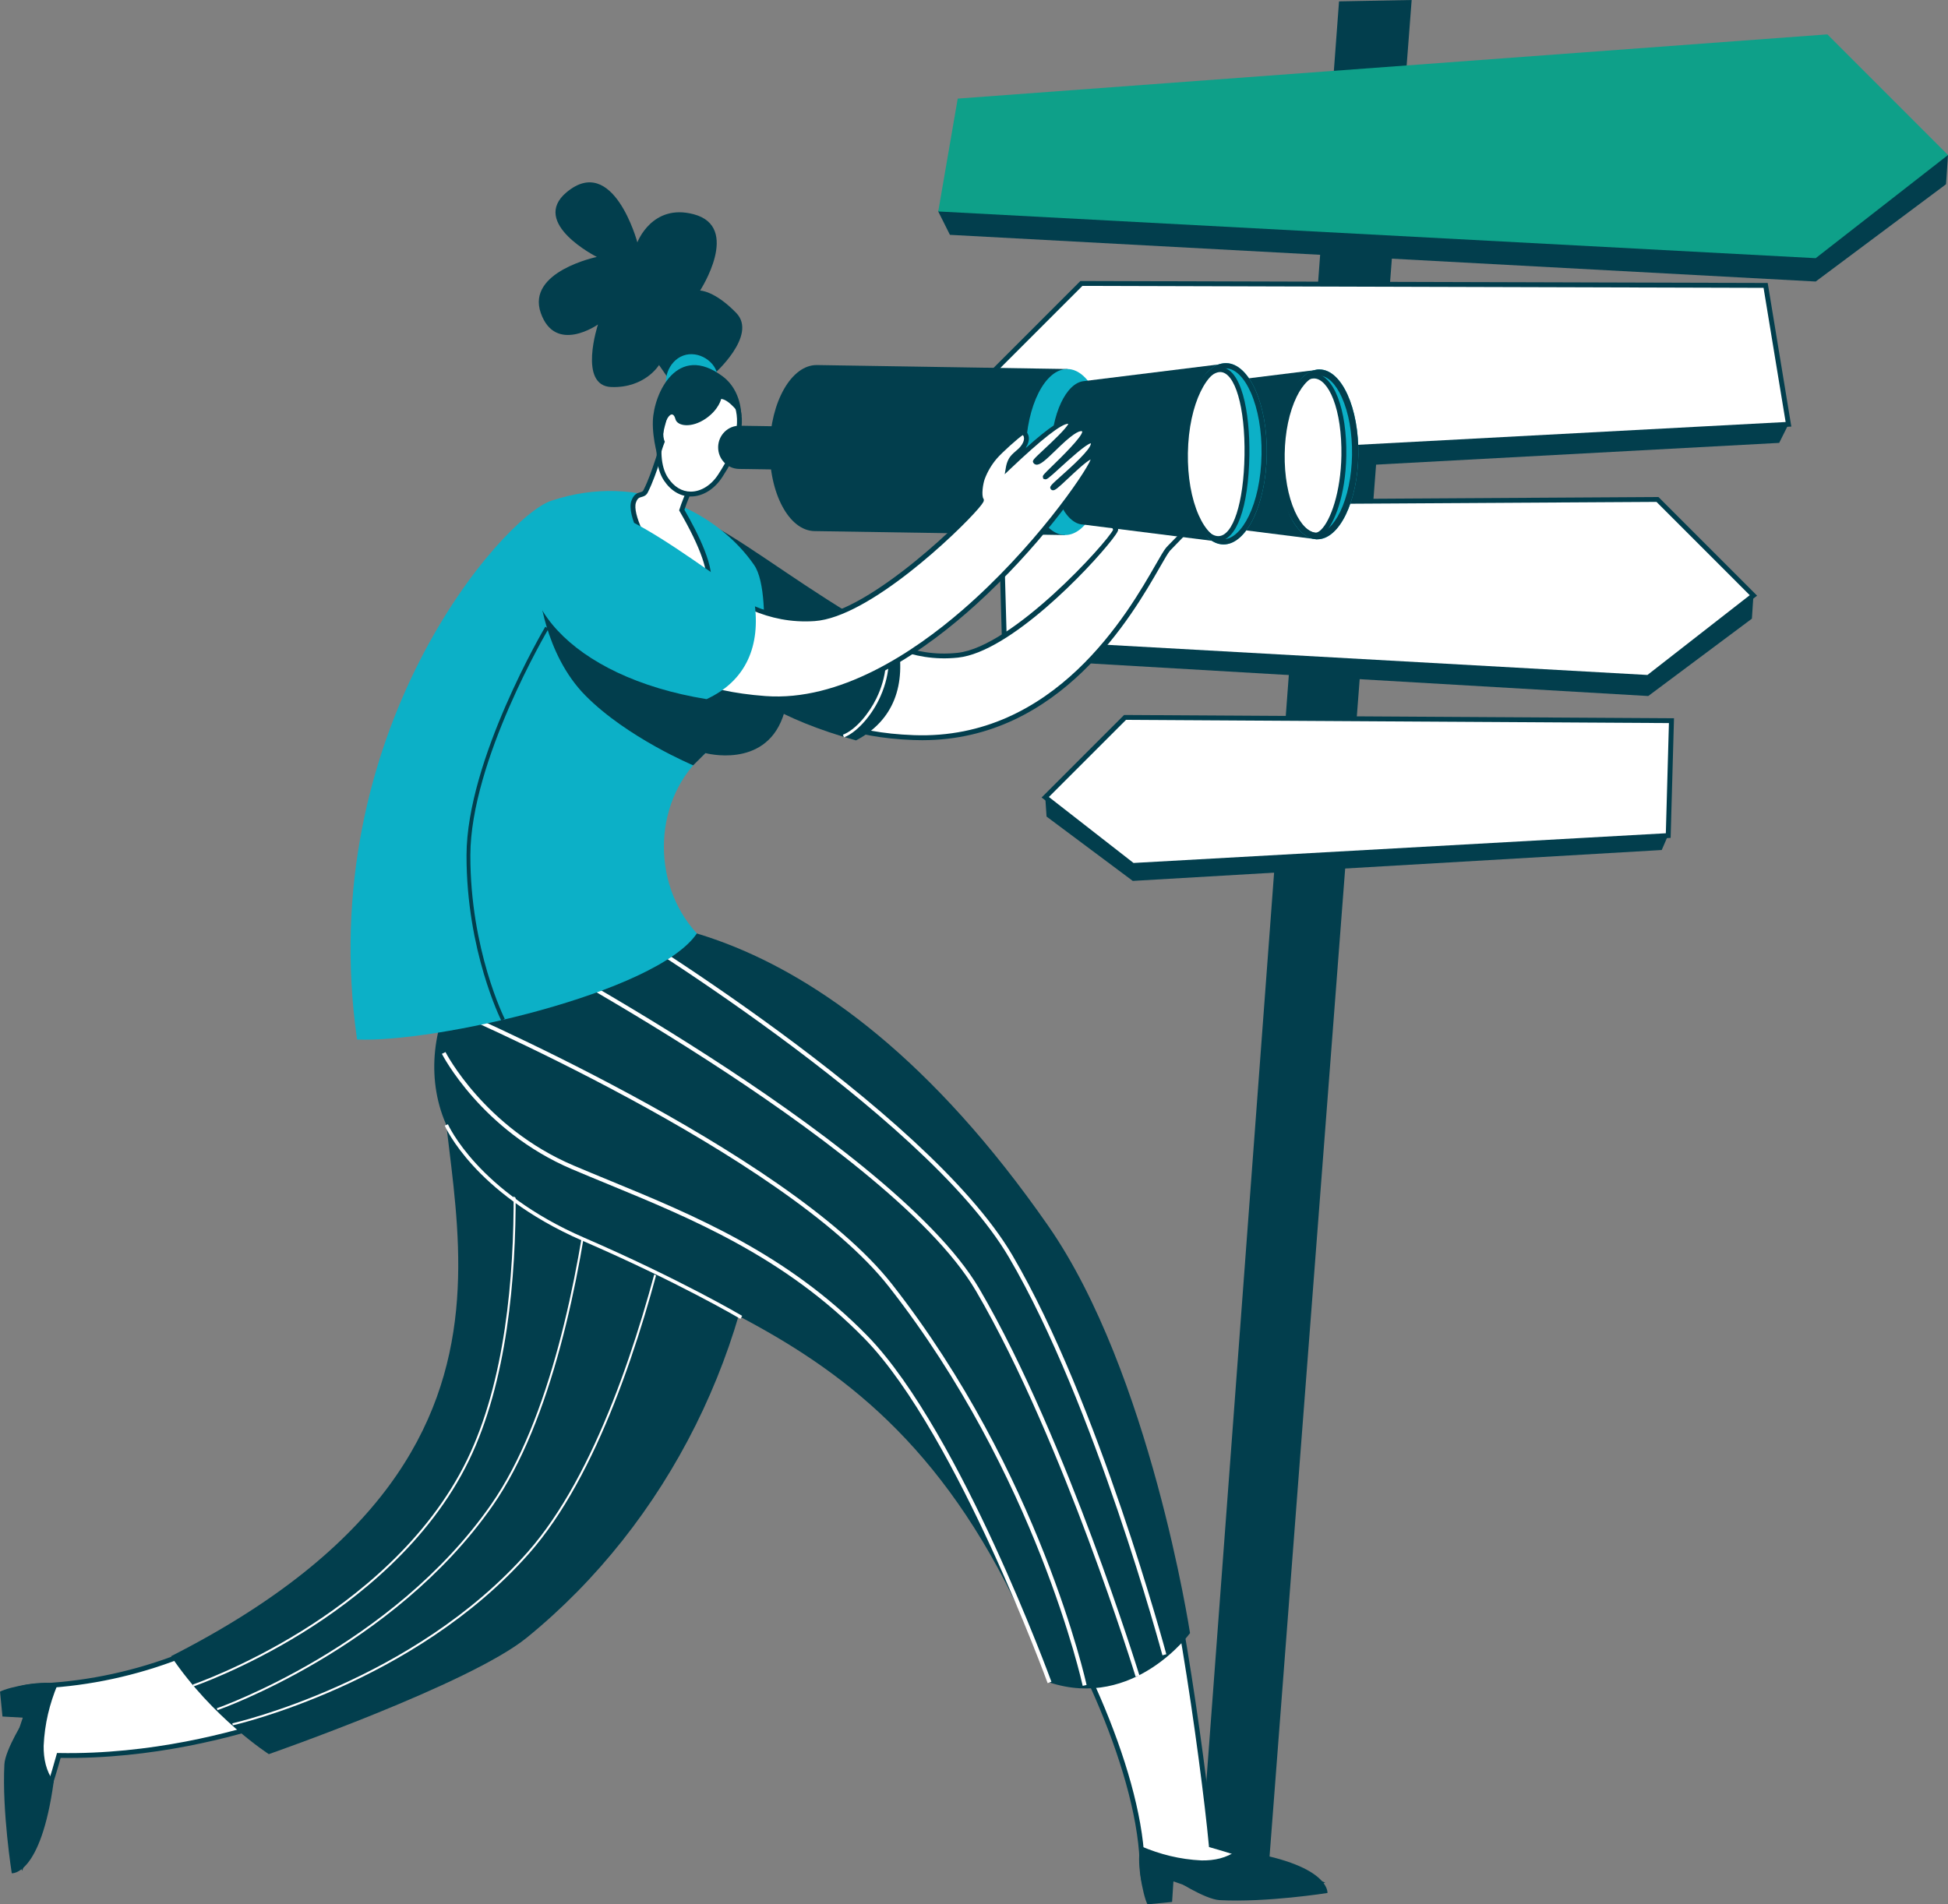<svg width="405" height="396" viewBox="0 0 405 396" fill="none" xmlns="http://www.w3.org/2000/svg">
<rect x="0" y="0" width="405" height="396" fill="#808080" stroke="none"/>
<g clip-path="url(#clip0_135_8843)">
<path d="M278.393 0.283L249.393 389.429H263.688L293.493 0L278.393 0.283Z" fill="#023E4D"/>
<path d="M195.066 43.972L197.495 48.832L377.493 58.542L404.595 38.307L405 32.238L195.876 42.358" fill="#023E4D"/>
<path d="M199.115 20.503L379.921 7.148L405 32.238L377.493 53.687L195.066 43.972L199.115 20.503Z" fill="#0EA089"/>
<path d="M371.83 88.234L369.902 92.096L226.753 99.816L205.197 83.728L204.878 78.898L371.187 86.948" fill="#023E4D"/>
<path d="M367.078 59.352L224.82 58.947L204.878 78.898L226.753 95.959L371.83 88.234L367.078 59.352Z" fill="white"/>
<path d="M226.592 96.47L204.119 78.944L224.618 58.436H224.831L367.514 58.841L367.585 59.266L372.427 88.704L371.86 88.735L226.592 96.47ZM205.642 78.853L226.915 95.442L371.243 87.758L366.654 59.858L225.033 59.453L205.642 78.853Z" fill="#023E4D"/>
<path d="M208.921 133.507L210.45 137.015L342.678 144.735L364.23 128.647L364.549 123.817L211.249 128.956" fill="#023E4D"/>
<path d="M208.01 104.676L344.606 103.866L364.548 123.817L342.678 140.873L208.82 133.406L208.01 104.676Z" fill="white"/>
<path d="M342.835 141.389L342.643 141.379L208.324 133.887L207.489 104.17H208.005L344.809 103.355L344.96 103.507L365.307 123.863L342.835 141.389ZM209.311 132.925L342.511 140.356L363.784 123.767L344.394 104.367L208.527 105.172L209.306 132.92L209.311 132.925Z" fill="#023E4D"/>
<path d="M346.747 173.84L345.482 176.755L235.508 183.18L217.585 169.8L217.316 165.785L344.814 170.053" fill="#023E4D"/>
<path d="M347.506 149.864L233.904 149.19L217.316 165.785L235.508 179.97L346.833 173.758L347.506 149.864Z" fill="white"/>
<path d="M235.346 180.486L235.199 180.37L216.557 165.831L233.701 148.679H233.914L348.032 149.357L347.334 174.234L346.868 174.26L235.351 180.481L235.346 180.486ZM218.075 165.734L235.665 179.449L346.337 173.272L346.979 150.36L234.106 149.692L218.07 165.729L218.075 165.734Z" fill="#023E4D"/>
<path d="M12.23 365.043C9.513 375.072 4.65 387.53 4.65 387.53C4.65 387.53 0.986 375.725 2.666 366.187C3.208 363.109 5.272 357.206 5.272 357.206L2.884 351.709C4.706 350.711 6.876 350.651 8.951 350.539C28.534 349.501 47.682 342.029 62.832 329.515C63.025 329.358 78.767 343.988 78.14 346.692C77.047 351.38 45.127 365.635 12.24 365.033L12.23 365.043Z" fill="white"/>
<path d="M4.594 389.059L4.164 387.677C4.012 387.191 0.485 375.644 2.165 366.096C2.661 363.286 4.367 358.275 4.726 357.227L2.231 351.486L2.636 351.263C4.468 350.261 6.563 350.154 8.592 350.048L8.916 350.033C28.398 349 47.429 341.574 62.498 329.125C62.564 329.069 62.812 328.902 63.136 329.105C63.693 329.449 67.685 333.109 71.465 337.007C79.071 344.854 78.742 346.272 78.615 346.808C77.973 349.572 68.991 354.417 57.256 358.33C48.775 361.155 31.742 365.828 12.605 365.549C9.892 375.421 5.156 387.586 5.111 387.708L4.584 389.054L4.594 389.059ZM3.537 351.952L5.814 357.191L5.748 357.379C5.728 357.439 3.694 363.276 3.162 366.278C1.867 373.639 3.83 382.483 4.726 385.916C6.072 382.357 9.599 372.819 11.745 364.911L11.846 364.532H12.24C31.378 364.891 48.467 360.203 56.947 357.379C69.122 353.324 77.168 348.621 77.644 346.59C77.699 346.353 77.624 344.814 70.747 337.721C67.245 334.112 63.824 330.968 62.853 330.163C47.662 342.601 28.544 350.018 8.977 351.056L8.648 351.071C6.892 351.162 5.08 351.258 3.537 351.957V351.952Z" fill="#023E4D"/>
<path d="M11.163 370.48C9.574 368.283 9.042 365.721 9.078 363.028C9.28 358.432 10.318 354.285 11.957 350.327C9.67 349.177 1.827 350.777 0.005 351.774L0.511 356.943L5.273 357.206C5.273 357.206 1.068 363.783 0.911 366.906C0.415 376.798 2.449 389.54 2.449 389.54C2.449 389.54 8.466 390.122 11.168 370.475L11.163 370.48Z" fill="#023E4D"/>
<path d="M148.229 199.39C157.469 210.881 159.589 226.651 158.957 241.403C157.317 279.65 138.847 316.692 109.518 340.551C97.637 350.215 55.89 364.765 55.89 364.765C55.89 364.765 44.216 357.267 35.558 344.404C124.178 299.378 85.958 241.772 92.642 211.494C97.546 189.275 135.659 181.924 148.229 199.39Z" fill="#023E4D"/>
<path d="M40.254 350.676L40.117 350.281C40.218 350.246 50.531 346.702 62.655 339.189C73.838 332.264 88.893 320.453 97.121 303.514C112.883 271.069 104.655 216.774 104.569 216.227L104.984 216.161C105.07 216.708 113.318 271.135 97.5 303.696C89.227 320.726 74.102 332.593 62.868 339.549C50.703 347.081 40.355 350.64 40.254 350.676Z" fill="white"/>
<path d="M45.208 355.627L45.071 355.232C45.431 355.106 81.475 342.444 102.095 312.859C114.381 295.232 120.195 265.607 122.908 243.858C125.853 220.277 125.883 200.615 125.883 200.417H126.303C126.303 200.615 126.268 220.298 123.323 243.904C120.6 265.703 114.771 295.404 102.434 313.097C81.733 342.799 45.567 355.5 45.203 355.627H45.208Z" fill="white"/>
<path d="M48.396 358.771L48.305 358.361C48.679 358.28 85.917 349.765 109.741 322.696C123.935 306.572 133.053 277.787 138.205 256.484C143.791 233.384 146.038 213.853 146.063 213.661L146.478 213.706C146.458 213.899 144.201 233.455 138.614 256.58C133.453 277.934 124.309 306.784 110.055 322.974C86.135 350.149 48.77 358.69 48.396 358.776V358.771Z" fill="white"/>
<path d="M251.822 383.688C261.725 386.457 274.016 391.403 274.016 391.403C274.016 391.403 262.287 395.068 252.859 393.352C249.813 392.795 243.994 390.7 243.994 390.7L238.524 393.094C237.552 391.251 237.512 389.064 237.426 386.963C236.596 367.19 222.377 337.103 210.136 321.774C209.979 321.577 235.731 312.368 238.402 313.011C243.038 314.125 250.339 367.645 251.817 383.688H251.822Z" fill="white"/>
<path d="M258.436 394.319C256.533 394.319 254.615 394.183 252.773 393.848C249.995 393.342 245.061 391.611 244.019 391.241L238.306 393.747L238.088 393.332C237.117 391.484 237.031 389.363 236.945 387.318L236.93 386.994C236.11 367.514 222.214 337.711 209.751 322.098L209.523 321.815L209.716 321.506C210.07 320.949 223.065 316.606 223.196 316.56C232.138 313.588 237.299 312.237 238.524 312.53C239.359 312.733 241.899 313.34 246.797 342.682C249.216 357.186 251.473 374.591 252.298 383.308C262.059 386.072 274.087 390.897 274.208 390.948L275.524 391.479L274.168 391.904C273.778 392.026 266.274 394.339 258.436 394.339V394.319ZM243.978 390.153L244.171 390.224C244.226 390.244 249.99 392.315 252.955 392.856C260.242 394.183 269.037 392.218 272.437 391.327C268.936 389.96 259.513 386.366 251.69 384.179L251.356 384.083L251.326 383.734C250.537 375.158 248.254 357.515 245.805 342.834C241.367 316.226 238.933 313.654 238.296 313.502C236.11 312.966 214.69 320.397 210.935 321.952C223.399 337.817 237.122 367.468 237.942 386.938L237.957 387.267C238.028 389.039 238.104 390.867 238.782 392.431L243.989 390.148L243.978 390.153Z" fill="#023E4D"/>
<path d="M257.201 384.782C255.01 386.376 252.465 386.908 249.798 386.867C245.249 386.65 241.15 385.592 237.249 383.926C236.085 386.229 237.593 394.157 238.564 396L243.685 395.504L243.994 390.695C243.994 390.695 250.461 394.957 253.558 395.124C263.349 395.651 275.99 393.636 275.99 393.636C275.99 393.636 276.627 387.561 257.196 384.782H257.201Z" fill="#023E4D"/>
<path d="M110.677 192.55C123.737 188.804 169.532 185.321 217.918 254.889C239.131 285.385 247.414 339.599 247.414 339.599C247.414 339.599 235.761 355.612 218.202 349.861C187.734 268.502 136.585 275.088 99.732 243.246C82.734 228.559 90.062 198.463 110.677 192.55Z" fill="#023E4D"/>
<path d="M241.676 344.211C241.539 343.69 227.593 291.87 209.781 261.491C191.995 231.151 126.541 191.639 125.883 191.244L126.313 190.525C126.976 190.92 192.607 230.544 210.505 261.065C228.378 291.541 242.349 343.472 242.486 343.993L241.681 344.211H241.676Z" fill="white"/>
<path d="M236.1 348.646C236.064 348.519 232.229 336.081 226.242 320.038C220.722 305.24 212.185 284.272 202.879 268.396C193.599 252.566 167.382 233.581 147.02 220.444C124.932 206.188 104.787 195.557 104.584 195.451L104.974 194.712C105.177 194.818 125.347 205.465 147.465 219.741C167.903 232.928 194.231 252.004 203.598 267.976C212.939 283.902 221.491 304.921 227.027 319.754C233.018 335.818 236.859 348.281 236.894 348.403L236.095 348.651L236.1 348.646Z" fill="white"/>
<path d="M225.099 350.564C225.008 350.129 215.434 306.668 184.825 267.586C163.141 239.899 92.784 209.833 92.076 209.535L92.4 208.765C93.108 209.069 163.663 239.216 185.477 267.069C216.208 306.309 225.817 349.952 225.908 350.387L225.094 350.564H225.099Z" fill="white"/>
<path d="M217.812 349.997C217.766 349.866 212.974 336.785 205.915 321.476C199.408 307.367 189.581 288.433 179.739 278.359C163.146 261.369 143.654 253.345 126.46 246.263C123.844 245.185 121.369 244.167 118.915 243.124C100.086 235.11 91.949 219.3 91.873 219.143L92.617 218.769C92.698 218.926 100.708 234.472 119.244 242.36C121.693 243.403 124.162 244.42 126.778 245.498C144.049 252.611 163.627 260.671 180.336 277.782C190.259 287.942 200.137 306.967 206.674 321.136C213.749 336.471 218.551 349.582 218.596 349.714L217.812 350.003V349.997Z" fill="white"/>
<path d="M153.932 274.248C153.805 274.172 141.129 266.685 121.157 258.028C109.488 252.971 102.313 246.734 98.35 242.4C94.044 237.682 92.526 234.209 92.465 234.067L93.128 233.784C93.189 233.921 99.373 247.807 121.445 257.37C141.463 266.047 154.175 273.555 154.301 273.63L153.932 274.248Z" fill="white"/>
<path d="M175.372 128.51C181.495 132.267 188.746 137.359 199.12 136.256C211.522 134.934 232.133 111.268 231.966 110.093C231.288 109.101 231.637 106.392 231.925 105.441C232.416 103.846 233.185 102.337 234.177 101.006C235.321 99.472 239.313 95.493 239.657 95.579C240.35 95.756 240.993 97.042 239.799 98.799C239.08 99.852 238.018 100.368 237.501 101.538C237.279 102.039 237.157 102.535 237.102 103.041C241.57 98.272 247.278 92.456 249.17 92.936C250.982 93.397 242.349 101.269 242.597 101.608C243.118 102.322 245.168 99.867 247.197 97.7C249.145 95.615 251.103 93.858 252.12 94.496C253.836 95.579 244.414 104.626 244.814 104.737C245.314 104.874 252.885 95.933 254.043 96.895C255.825 98.374 246.185 106.544 246.473 106.954C246.888 107.542 253.482 99.037 254.473 100.247C255.653 101.689 243.584 113.293 242.83 114.209C239.627 118.117 224.517 154.643 189.991 153.377C171.759 152.709 167.154 146.34 160.303 143.439C167.574 139.486 174.254 136.858 175.372 128.51Z" fill="white"/>
<path d="M191.742 153.919C191.16 153.919 190.568 153.909 189.976 153.888C176.298 153.387 170.12 149.651 165.151 146.644C163.445 145.611 161.836 144.639 160.111 143.905L159.144 143.495L160.065 142.994C160.824 142.584 161.578 142.184 162.317 141.794C168.536 138.504 173.91 135.664 174.876 128.444L174.977 127.675L175.64 128.08C176.081 128.353 176.531 128.632 176.986 128.91C182.907 132.591 189.617 136.757 199.074 135.755C210.561 134.535 230.179 112.771 231.424 110.164C230.731 108.782 231.232 106.008 231.45 105.294C231.961 103.638 232.745 102.094 233.782 100.702C233.995 100.414 238.843 94.83 239.794 95.088C240.249 95.204 240.639 95.589 240.836 96.111C241.018 96.602 241.185 97.624 240.27 99.011C245.244 93.974 247.88 92.081 249.302 92.445C249.601 92.521 249.818 92.724 249.899 93.002C250.046 93.514 249.682 94.268 248.786 95.417C250.172 94.192 251.458 93.478 252.399 94.065C252.642 94.217 252.794 94.46 252.834 94.759C252.92 95.392 252.47 96.323 251.534 97.614C253.006 96.369 253.831 96.055 254.372 96.505C254.62 96.708 254.757 96.997 254.772 97.336C254.803 97.953 254.398 98.773 253.704 99.735C253.907 99.654 254.089 99.614 254.251 99.619C254.504 99.629 254.722 99.735 254.873 99.923C255.678 100.905 254.302 103.274 244.748 112.964C243.974 113.748 243.361 114.371 243.23 114.528C242.805 115.049 242.086 116.3 241.175 117.889C235.478 127.832 220.53 153.914 191.752 153.919H191.742ZM161.446 143.399C162.884 144.087 164.245 144.913 165.672 145.773C170.54 148.715 176.597 152.38 190.011 152.871C219.32 153.939 234.562 127.381 240.29 117.383C241.256 115.692 241.96 114.472 242.44 113.885C242.597 113.698 243.063 113.222 244.019 112.25C250.441 105.734 253.806 101.841 254.038 100.667C253.178 101.001 250.861 103.451 249.575 104.813C247.47 107.04 246.969 107.511 246.489 107.481C246.317 107.466 246.155 107.38 246.058 107.238C245.724 106.762 245.998 106.484 248.143 104.332C250.127 102.342 253.816 98.637 253.755 97.381C253.755 97.361 253.755 97.341 253.75 97.331C252.814 97.488 249.423 100.96 247.774 102.656C245.345 105.147 245.112 105.339 244.682 105.223L244.409 105.147L244.318 104.864C244.206 104.484 244.318 104.362 246.175 102.327C247.642 100.723 252.105 95.832 251.822 94.885C251.529 94.724 250.547 94.86 247.566 98.044C247.268 98.363 246.964 98.692 246.671 99.016C244.697 101.168 243.655 102.292 242.805 102.241C242.557 102.226 242.339 102.11 242.192 101.907C241.858 101.452 242.086 101.214 244.252 98.941C245.684 97.437 248.583 94.394 248.892 93.407H248.887C247.521 93.407 243.685 96.759 237.476 103.385L236.439 104.489L236.601 102.98C236.667 102.388 236.808 101.846 237.041 101.325C237.38 100.561 237.906 100.054 238.418 99.568C238.772 99.229 239.106 98.91 239.384 98.505C240.123 97.422 239.981 96.718 239.885 96.46C239.824 96.298 239.738 96.192 239.662 96.126C238.858 96.698 235.665 99.847 234.587 101.295C233.62 102.591 232.887 104.033 232.411 105.577C232.092 106.61 231.87 109.045 232.386 109.794L232.451 109.891L232.467 110.007C232.497 110.22 232.538 110.483 231.227 112.174C226.445 118.335 209.969 135.598 199.175 136.747C189.379 137.79 182.209 133.335 176.45 129.756C176.217 129.609 175.99 129.467 175.757 129.325C174.466 136.499 169.037 139.369 162.787 142.675C162.342 142.908 161.897 143.146 161.446 143.389V143.399Z" fill="#023E4D"/>
<path d="M186.596 133.203C188.443 142.346 185.872 149.818 177.968 153.964C146.903 145.384 138.777 129.189 138.271 113.212C137.724 96.08 159.068 118.942 186.596 133.203Z" fill="#023E4D"/>
<path d="M175.463 153.331L175.25 152.78C178.013 151.706 180.721 148.244 182.178 145.287C184.374 140.837 184.829 135.967 183.463 131.578L184.02 131.406C185.432 135.942 184.961 140.969 182.699 145.561C180.888 149.236 177.978 152.359 175.463 153.337V153.331Z" fill="white"/>
<path d="M114.558 104.15C133.17 97.898 149.534 106.939 156.796 117.505C161.274 124.025 157.155 150.633 157.155 150.633C157.155 150.633 156.588 156.809 146.665 156.602C135.912 165.75 135.057 183.387 144.884 194.11C136.443 206.523 90.244 216.901 74.233 216.157C65.135 152.238 104.579 107.501 114.563 104.145L114.558 104.15Z" fill="#0CB0C7"/>
<path d="M148.351 77.881C148.351 77.881 157.591 69.75 153.077 65.083C148.563 60.42 145.552 60.42 145.552 60.42C145.552 60.42 154.155 47.192 144.232 44.555C135.558 42.246 132.512 50.397 132.512 50.397C132.512 50.397 127.523 31.848 117.792 39.983C110.115 46.402 124.087 53.429 124.087 53.429C124.087 53.429 109.402 56.462 112.433 65.088C115.464 73.714 124.32 67.477 124.32 67.477C124.32 67.477 120.125 80.25 127.118 80.483C134.111 80.716 137.016 75.906 137.016 75.906L142.972 84.533L148.356 77.886L148.351 77.881Z" fill="#023E4D"/>
<path d="M149.236 78.448C148.998 75.188 145.203 72.803 142.061 73.937C138.918 75.076 137.41 79.379 139.217 82.072C142.992 83.181 147.339 82.391 150.567 80.002L149.241 78.443L149.236 78.448Z" fill="#0CB0C7"/>
<path d="M131.727 104.378C130.402 108.352 139.571 123.655 145.375 122.861C151.184 122.071 142.556 107.481 141.747 106.069C142.207 104.54 143.32 101.872 144.403 99.644C143.72 101.047 137.967 94.425 137.314 94.106C136.838 95.139 135.786 99.072 134.227 102.155C133.64 103.315 132.426 102.282 131.727 104.373V104.378Z" fill="white"/>
<path d="M144.935 123.397C142.066 123.397 139.03 120.269 137.425 118.325C133.757 113.89 130.316 107.005 131.247 104.216C131.738 102.748 132.527 102.525 133.104 102.363C133.478 102.256 133.635 102.206 133.777 101.927C134.804 99.902 135.599 97.523 136.176 95.792C136.459 94.936 136.687 94.263 136.854 93.893L137.071 93.422L137.537 93.65C137.78 93.767 138.159 94.136 139.257 95.24C140.371 96.359 143.326 99.33 144.07 99.33C144.07 99.33 144.075 99.33 144.08 99.33C144.039 99.33 143.973 99.376 143.948 99.421L144.859 99.867C143.806 102.034 142.774 104.509 142.293 106.008C144.945 110.589 149.109 118.684 147.516 121.939C147.126 122.739 146.407 123.23 145.441 123.362C145.274 123.382 145.102 123.397 144.93 123.397H144.935ZM137.532 94.962C137.42 95.28 137.289 95.675 137.137 96.121C136.58 97.786 135.74 100.297 134.683 102.393C134.334 103.082 133.807 103.228 133.377 103.345C132.902 103.477 132.527 103.583 132.208 104.54C131.485 106.701 134.399 113.085 138.205 117.682C140.877 120.907 143.467 122.618 145.309 122.359C145.952 122.273 146.367 122 146.61 121.499C147.612 119.454 145.658 113.829 141.388 106.463L141.2 106.139L141.261 105.932C141.666 104.59 142.577 102.348 143.558 100.242C142.536 99.857 140.998 98.434 138.539 95.964C138.19 95.615 137.815 95.235 137.527 94.962H137.532Z" fill="#023E4D"/>
<path d="M149.767 98.905C150.627 97.558 152.323 94.896 152.343 93.711C152.378 91.646 153.102 91.681 153.335 90.724C154.585 85.55 152.894 81.521 148.35 77.881C142.086 72.864 133.585 92.319 138.458 99.639C141.671 104.464 147.004 103.218 149.762 98.905H149.767Z" fill="white"/>
<path d="M143.619 103.244C141.448 103.244 139.47 102.064 138.038 99.918C136.358 97.391 136.044 93.26 137.183 88.578C138.22 84.295 140.295 80.326 142.592 78.22C144.692 76.291 146.853 76.033 148.669 77.486C153.461 81.323 155.101 85.566 153.826 90.841C153.724 91.271 153.537 91.544 153.37 91.787C153.112 92.172 152.864 92.531 152.844 93.716C152.824 94.901 151.559 97.037 150.187 99.178C148.573 101.7 146.134 103.223 143.67 103.244H143.614H143.619ZM146.175 77.567C145.259 77.567 144.292 78.033 143.275 78.964C141.119 80.944 139.161 84.715 138.164 88.816C137.097 93.225 137.355 97.067 138.883 99.356C140.138 101.239 141.772 102.231 143.619 102.231H143.665C145.79 102.211 147.91 100.864 149.342 98.632C150.02 97.574 151.822 94.759 151.837 93.701C151.862 92.218 152.237 91.666 152.535 91.22C152.677 91.008 152.783 90.856 152.844 90.603C154.028 85.687 152.545 81.885 148.037 78.276C147.445 77.805 146.827 77.567 146.175 77.567Z" fill="#023E4D"/>
<path d="M154.114 86.573C154.114 86.573 154.322 81.313 150.253 78.266C140.796 71.198 135.948 81.809 135.735 87.499C135.584 91.514 137.016 95.868 137.016 95.868C137.016 95.868 137.319 94.111 138.22 91.848C137.021 89.352 139.581 83.996 140.426 87.16C140.816 88.633 143.781 89.094 146.772 87.019C149.474 85.14 149.934 82.958 149.934 82.958C151.736 83.085 154.124 86.578 154.124 86.578L154.114 86.573Z" fill="#023E4D"/>
<path d="M112.023 122.37C112.023 122.37 113.055 135.907 121.739 144.665C130.422 153.423 144.115 159.143 144.115 159.143L146.67 156.602C146.67 156.602 158.82 159.913 162.721 149.185C166.618 138.458 157.16 134.276 157.16 134.276L112.023 122.37Z" fill="#023E4D"/>
<path d="M153.79 88.527C151.351 88.487 149.347 90.471 149.307 92.952C149.266 95.432 151.209 97.477 153.648 97.513L177.669 97.892L177.811 88.907L153.79 88.527Z" fill="#023E4D"/>
<path d="M169.871 75.911C164.589 75.825 160.181 83.49 160.034 93.022C159.882 102.555 164.042 110.351 169.325 110.437L221.405 111.262L221.951 76.737L169.871 75.911Z" fill="#023E4D"/>
<path d="M230.093 94.131C229.941 103.664 226.05 111.333 221.405 111.257C216.759 111.181 213.111 103.395 213.263 93.863C213.415 84.33 217.306 76.661 221.951 76.737C226.602 76.812 230.245 84.599 230.093 94.131Z" fill="#0CB0C7"/>
<path d="M274.38 76.838L246.286 80.316C242.769 80.67 239.88 86.811 239.758 94.379C239.632 102.211 242.521 108.605 246.205 108.666L273.819 112.154L274.38 76.838Z" fill="#023E4D"/>
<path d="M282.41 94.619C282.564 84.868 278.97 76.904 274.382 76.831C269.794 76.758 265.949 84.604 265.794 94.355C265.639 104.106 269.233 112.069 273.822 112.142C278.41 112.215 282.255 104.37 282.41 94.619Z" fill="#0CB0C7"/>
<path d="M279.39 94.728C279.233 104.479 275.868 111.313 273.556 111.262C270.089 111.181 265.642 104.109 265.793 94.354C265.95 84.604 269.761 78.144 273.227 78.195C276.693 78.245 279.542 84.973 279.385 94.728H279.39Z" fill="white"/>
<path d="M273.586 111.769C273.586 111.769 273.561 111.769 273.546 111.769C271.592 111.723 269.472 109.815 267.868 106.666C266.132 103.259 265.217 98.885 265.292 94.349C265.454 84.031 269.508 77.693 273.191 77.693C273.207 77.693 273.227 77.693 273.242 77.693C275.18 77.724 276.921 79.486 278.145 82.644C279.35 85.758 279.977 90.056 279.901 94.739C279.77 102.965 277.447 108.893 275.342 110.913C274.755 111.48 274.163 111.769 273.591 111.769H273.586ZM273.186 78.701C270.039 78.701 266.446 85.105 266.299 94.359C266.143 104.104 270.57 110.68 273.566 110.751C273.571 110.751 273.576 110.751 273.581 110.751C273.88 110.751 274.244 110.554 274.634 110.179C276.653 108.235 278.763 102.302 278.884 94.718C278.955 90.162 278.358 86.006 277.194 83.009C276.142 80.296 274.694 78.726 273.222 78.701C273.212 78.701 273.197 78.701 273.186 78.701Z" fill="#023E4D"/>
<path d="M274.314 78.134H274.355C276.015 78.159 277.7 79.799 278.975 82.629C280.412 85.819 281.166 90.066 281.095 94.597C281.024 99.103 280.144 103.309 278.616 106.448C277.259 109.238 275.529 110.837 273.874 110.837H273.834C272.174 110.812 270.489 109.172 269.214 106.342C267.777 103.152 267.023 98.905 267.094 94.374C267.164 89.869 268.045 85.662 269.573 82.523C270.929 79.734 272.66 78.134 274.314 78.134ZM274.314 76.828C269.755 76.828 265.945 84.649 265.793 94.354C265.636 104.104 269.234 112.073 273.819 112.143C273.839 112.143 273.859 112.143 273.884 112.143C278.444 112.143 282.254 104.322 282.406 94.617C282.563 84.867 278.965 76.899 274.38 76.828C274.36 76.828 274.34 76.828 274.314 76.828Z" fill="#023E4D"/>
<path d="M254.924 75.587L225.352 79.248C221.648 79.622 218.607 86.082 218.48 94.05C218.349 102.292 221.385 109.025 225.266 109.086L254.332 112.756L254.919 75.582L254.924 75.587Z" fill="#023E4D"/>
<path d="M263.373 94.5C263.538 84.089 259.758 75.587 254.929 75.511C250.1 75.434 246.052 83.811 245.887 94.222C245.721 104.633 249.502 113.134 254.33 113.211C259.159 113.288 263.207 104.91 263.373 94.5Z" fill="#0CB0C7"/>
<path d="M259.246 94.683C259.084 104.95 256.731 112.052 253.254 111.997C249.778 111.941 245.72 104.747 245.882 94.486C246.044 84.219 250.233 76.807 253.715 76.863C257.196 76.919 259.408 84.416 259.246 94.683Z" fill="white"/>
<path d="M253.29 112.503C253.29 112.503 253.259 112.503 253.244 112.503C249.388 112.442 245.208 105.02 245.375 94.475C245.451 89.656 246.418 85.079 248.098 81.581C249.697 78.255 251.726 76.352 253.674 76.352C253.689 76.352 253.705 76.352 253.72 76.352C258.087 76.423 259.893 85.611 259.752 94.688C259.579 105.522 257.044 112.498 253.29 112.498V112.503ZM253.674 77.369C252.171 77.369 250.39 79.146 249.009 82.022C247.389 85.388 246.458 89.818 246.387 94.491C246.312 99.133 247.121 103.527 248.66 106.853C249.97 109.688 251.736 111.465 253.259 111.485C253.269 111.485 253.28 111.485 253.29 111.485C256.341 111.485 258.583 104.585 258.74 94.673C258.896 84.695 256.781 77.415 253.705 77.364C253.694 77.364 253.684 77.364 253.674 77.364V77.369Z" fill="#023E4D"/>
<path d="M254.858 76.6H254.909C256.771 76.63 258.633 78.443 260.025 81.571C261.558 85.014 262.357 89.6 262.281 94.481C262.115 105.031 258.066 112.123 254.393 112.123H254.342C252.48 112.093 250.618 110.28 249.226 107.152C247.693 103.709 246.893 99.123 246.969 94.243C247.136 83.692 251.184 76.605 254.858 76.6ZM254.858 75.511C250.061 75.511 246.048 83.859 245.881 94.222C245.714 104.631 249.494 113.136 254.327 113.212C254.347 113.212 254.372 113.212 254.393 113.212C259.19 113.212 263.202 104.864 263.369 94.501C263.536 84.092 259.756 75.587 254.924 75.511C254.904 75.511 254.878 75.511 254.858 75.511Z" fill="#023E4D"/>
<path d="M145.79 120.137C151.751 124.071 158.774 129.366 169.315 128.652C181.915 127.796 204.134 105.157 204.033 103.993C203.41 102.99 203.916 100.323 204.271 99.391C204.863 97.832 205.728 96.369 206.811 95.088C208.056 93.615 212.321 89.823 212.666 89.924C213.359 90.127 213.931 91.418 212.615 93.109C211.826 94.126 210.727 94.592 210.13 95.731C209.877 96.217 209.726 96.703 209.64 97.204C214.432 92.658 220.544 87.115 222.427 87.656C224.228 88.178 215.044 95.64 215.277 95.984C215.762 96.708 217.979 94.359 220.15 92.288C222.239 90.299 224.324 88.633 225.311 89.302C226.981 90.43 216.926 99.032 217.321 99.153C217.817 99.305 225.994 90.744 227.107 91.742C228.818 93.266 218.601 100.991 218.869 101.406C219.249 101.998 226.419 93.838 227.345 95.068C228.448 96.536 193.31 147.773 159.078 145.232C140.714 143.865 136.433 137.451 129.688 134.332C137.268 130.692 144.165 128.333 145.79 120.127V120.137Z" fill="white"/>
<path d="M161.542 145.839C160.712 145.839 159.877 145.809 159.043 145.748C145.264 144.725 139.242 140.817 134.399 137.683C132.739 136.61 131.176 135.593 129.476 134.808L128.499 134.357L129.466 133.892C130.255 133.512 131.039 133.147 131.808 132.788C138.291 129.761 143.887 127.148 145.289 120.046L145.436 119.307L146.063 119.722C146.493 120.005 146.928 120.299 147.369 120.593C153.132 124.44 159.665 128.804 169.274 128.156C180.933 127.366 202.044 106.585 203.476 104.038C202.864 102.641 203.527 99.918 203.79 99.224C204.402 97.609 205.288 96.111 206.416 94.774C206.826 94.288 211.871 89.17 212.802 89.454C213.258 89.585 213.632 89.98 213.804 90.507C213.961 90.998 214.072 92.005 213.096 93.326C218.348 88.603 221.182 86.791 222.563 87.191C222.862 87.277 223.07 87.489 223.14 87.773C223.262 88.279 222.867 88.998 221.921 90.076C223.368 88.937 224.689 88.294 225.595 88.907C225.827 89.064 225.974 89.317 225.999 89.61C226.055 90.233 225.554 91.129 224.552 92.354C226.09 91.2 226.93 90.927 227.442 91.387C227.679 91.6 227.801 91.888 227.806 92.223C227.806 92.835 227.361 93.625 226.602 94.546C226.804 94.475 226.986 94.445 227.143 94.46C227.391 94.481 227.603 94.597 227.745 94.784C227.983 95.098 227.958 95.534 227.148 97.012C224.79 101.34 215.778 114.032 202.996 125.64C192.683 135.005 177.33 145.849 161.532 145.849L161.542 145.839ZM130.852 134.352C132.254 135.081 133.569 135.937 134.951 136.833C139.692 139.906 145.598 143.733 159.118 144.74C174.572 145.89 189.925 135.664 200.071 126.88C214.902 114.047 225.595 98.465 226.763 95.544C225.777 95.994 223.449 98.191 222.128 99.432C219.871 101.558 219.34 102.008 218.864 101.948C218.692 101.927 218.541 101.831 218.45 101.689C218.131 101.193 218.429 100.93 220.722 98.88C222.695 97.113 226.804 93.443 226.804 92.207C226.804 92.197 226.804 92.187 226.804 92.177C225.848 92.299 222.209 95.615 220.438 97.229C217.847 99.594 217.604 99.776 217.184 99.644L216.911 99.558L216.83 99.264C216.739 98.88 216.856 98.763 218.854 96.819C220.408 95.311 225.099 90.744 225.008 89.707C224.658 89.519 223.616 89.707 220.509 92.658C220.185 92.967 219.861 93.281 219.543 93.59C217.417 95.645 216.279 96.713 215.449 96.622C215.206 96.597 214.998 96.47 214.862 96.267C214.543 95.792 214.74 95.615 217.109 93.397C218.637 91.975 221.708 89.099 222.113 88.117H222.088C220.671 88.117 216.603 91.291 209.989 97.569L208.886 98.617L209.144 97.118C209.245 96.536 209.422 96.004 209.685 95.498C210.075 94.754 210.637 94.278 211.178 93.812C211.558 93.488 211.912 93.184 212.215 92.795C213.025 91.752 212.924 91.053 212.843 90.8C212.792 90.643 212.716 90.537 212.64 90.476C211.775 91.013 208.304 94.101 207.196 95.412C206.138 96.662 205.318 98.06 204.746 99.568C204.377 100.55 204.003 102.975 204.468 103.719L204.534 103.821L204.544 103.942C204.564 104.195 204.499 104.484 203.426 105.739C199.2 110.68 180.69 128.384 169.355 129.153C159.402 129.821 152.429 125.169 146.822 121.423C146.589 121.266 146.362 121.114 146.134 120.962C144.408 128.014 138.761 130.652 132.249 133.694C131.788 133.907 131.328 134.125 130.857 134.347L130.852 134.352Z" fill="#023E4D"/>
<path d="M156.846 125.184C158.172 134.281 155.131 141.576 146.903 145.383C118.414 140.761 104.443 123.863 112.018 109.744C119.299 96.176 140.299 114.244 156.846 125.184Z" fill="#0CB0C7"/>
<path d="M104.23 212.243C104.16 212.102 96.959 197.689 96.994 177.849C97.03 157.989 113.207 130.606 113.369 130.328L114.052 130.733C113.89 131.006 97.824 158.207 97.789 177.844C97.753 197.486 104.868 211.737 104.939 211.879L104.23 212.238V212.243Z" fill="#023E4D"/>
</g>
<defs>
<clipPath id="clip0_135_8843">
<rect width="405" height="396" fill="white"/>
</clipPath>
</defs>
</svg>
